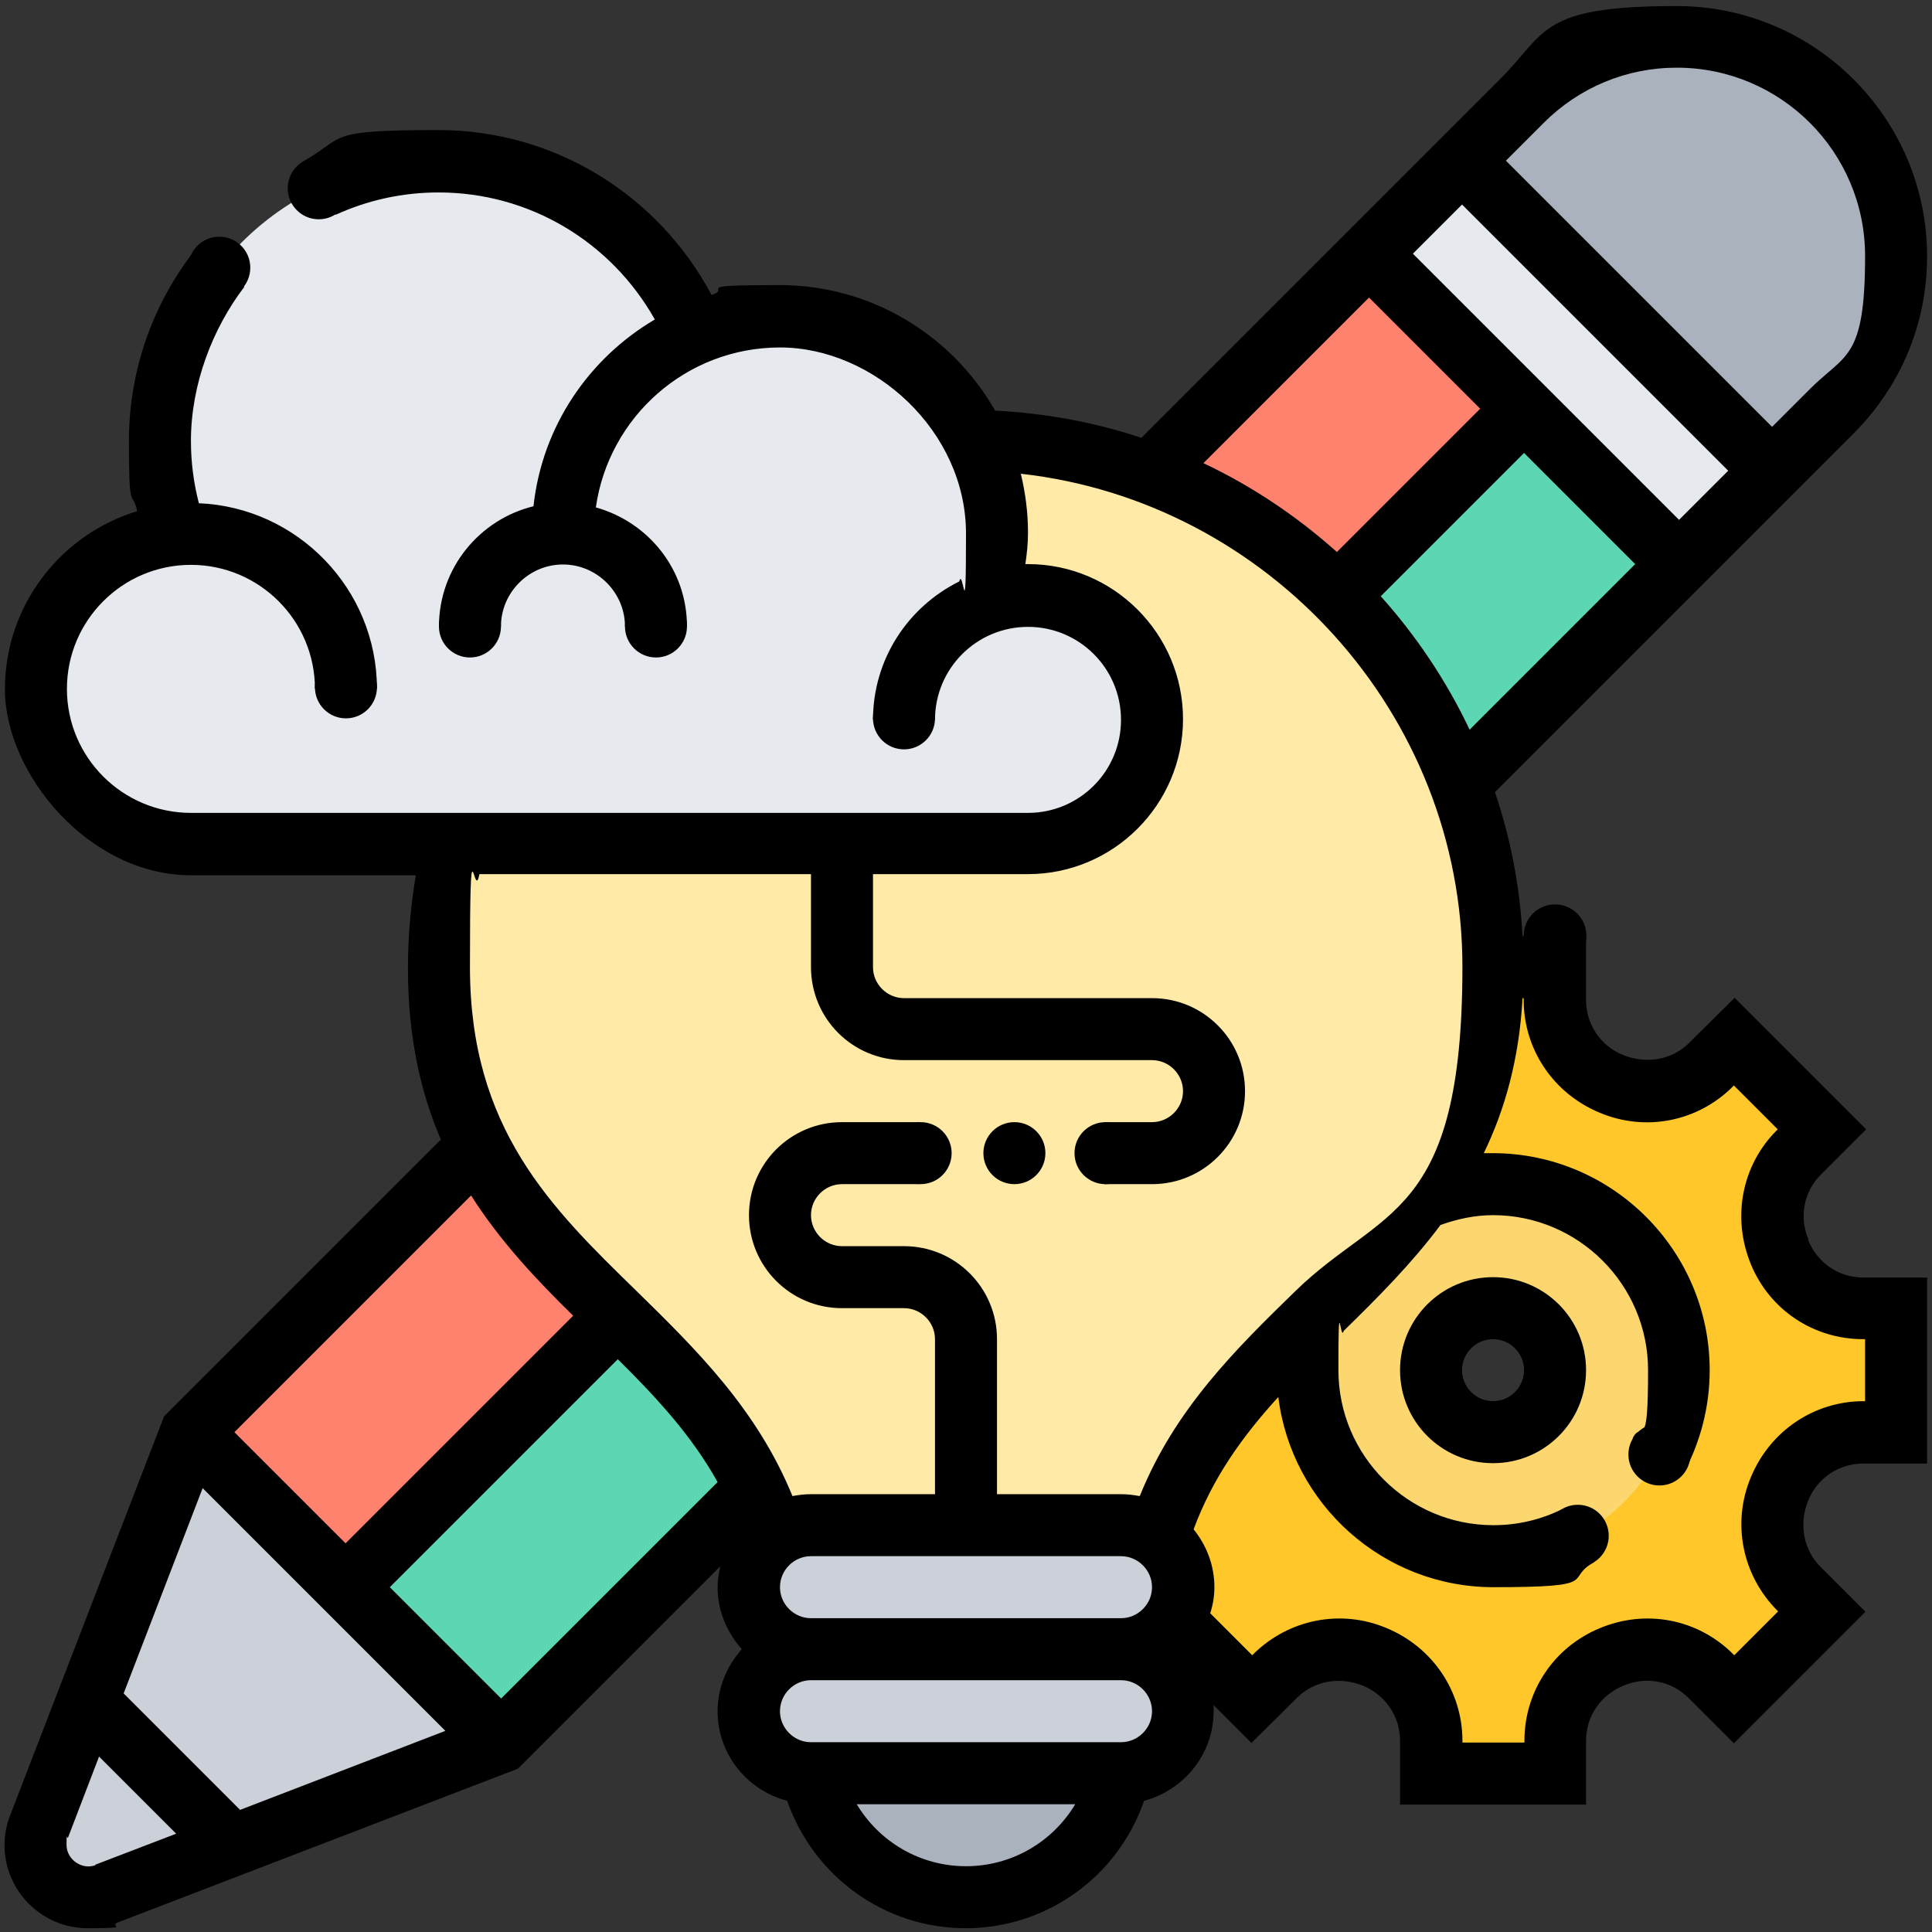 <?xml version="1.0" encoding="UTF-8"?>
<svg xmlns="http://www.w3.org/2000/svg" id="_x33_0" version="1.1" viewBox="0 0 511 511">
  <rect x="0" y="0" width="511" height="511" fill="#333333" stroke="none"/>
  <defs>
    <style>
      .st0 {
        fill: #5cd6b3;
      }

      .st1 {
        fill: #ccd1d9;
      }

      .st2 {
        fill: #ffeaa7;
      }

      .st3 {
        fill: #ffc729;
      }

      .st4 {
        fill: #e6e9ed;
      }

      .st5 {
        fill: #fcd770;
      }

      .st6 {
        fill: #aab2bd;
      }

      .st7 {
        fill: #ff826e;
      }
    </style>
  </defs>
  <g>
    <g>
      <path class="st0" d="M444.1,149.2l-58,58c-6.9-18.5-17.6-35.2-31.2-49l-.9-.9,49-49,41,41Z"></path>
      <path class="st0" d="M199.7,393.6l-67.3,67.3-41-41,71.8-71.8c13.9,13.5,27.6,27.1,36.4,45.6Z"></path>
      <path class="st7" d="M163.3,348l-71.8,71.8-41-41,76-76c6.9,13.9,16.6,24.9,26.9,35.4,3.3,3.3,6.6,6.6,9.9,9.8h0Z"></path>
      <path class="st7" d="M403.1,108.1l-49,49c-14-14-31-25.1-49.9-32.1l58-58,41,41Z"></path>
      <path class="st6" d="M501.6,67.7c0,15.4-6.1,30.1-17,41l-15.8,15.8-82-82,15.8-15.8c10.9-10.9,25.6-17,41-17s30.5,6.5,41,17c10.5,10.5,17,25,17,41Z"></path>
      <path class="st1" d="M132.5,460.8l-104.2,40.1c-1.6.6-3.3.9-4.9.9-7.6,0-13.9-6.2-13.9-13.9s.3-3.4.9-4.9l40.1-104.2,41,41,41,41Z"></path>
      <path class="st4" d="M468.7,124.6l-24.6,24.6-41-41-41-41,24.6-24.6,82,82Z"></path>
      <path class="st3" d="M411.3,264.4c0,9.8,5.8,18.5,14.8,22.1,0,0,.2,0,.3,0,8.9,3.8,19.3,1.8,26.2-5.1l6.2-6.2,23.2,23.2-6.2,6.2c-6.9,6.9-8.9,17.2-5.1,26.2,0,0,0,.2,0,.3,3.7,8.9,12.4,14.8,22.1,14.8h8.6v32.8h-8.6c-9.8,0-18.5,5.8-22.1,14.8,0,0,0,.2,0,.3-3.8,8.9-1.8,19.3,5.1,26.2l6.2,6.2-23.2,23.2-6.2-6.2c-6.9-6.9-17.2-8.9-26.2-5.1,0,0-.2,0-.3,0-8.9,3.7-14.8,12.4-14.8,22.1v8.6h-32.8v-8.6c0-9.8-5.8-18.5-14.8-22.1,0,0-.2,0-.3,0-8.9-3.8-19.3-1.8-26.2,5.1l-6.2,6.2-20.8-20.8c1.6-2.5,2.5-5.6,2.5-8.9,0-5.4-2.7-10.3-6.8-13.3,8-25.6,24.9-42.2,41.8-58.7-1.4,4.7-2.2,9.5-2.2,14.6,0,27.1,22.1,49.2,49.2,49.2s49.2-22.1,49.2-49.2-22.1-49.2-49.2-49.2-13.1,1.4-18.9,3.8c11.1-15.5,18.9-34.4,18.9-61.2h16.4v8.6Z"></path>
      <path class="st5" d="M394.9,313.2c27.1,0,49.2,22.1,49.2,49.2s-22.1,49.2-49.2,49.2-49.2-22.1-49.2-49.2.8-9.9,2.2-14.6h0c9.9-9.7,19.8-19.4,28.1-30.8,5.8-2.4,12.2-3.8,18.9-3.8h0ZM411.3,362.4c0-9-7.4-16.4-16.4-16.4s-16.4,7.4-16.4,16.4,7.4,16.4,16.4,16.4,16.4-7.4,16.4-16.4Z"></path>
      <path class="st6" d="M255.5,501.8c-19.3,0-36.1-13.1-40.8-31.8l-.2-1h82l-.2,1c-2.4,9.4-7.7,17.3-14.9,23-7.1,5.6-16.2,8.9-25.8,8.9Z"></path>
      <path class="st1" d="M296.5,436.2c9,0,16.4,7.4,16.4,16.4s-1.8,8.6-4.8,11.6c-3,3-7.1,4.8-11.6,4.8h-82c-9,0-16.4-7.4-16.4-16.4s1.8-8.6,4.8-11.6c3-3,7.1-4.8,11.6-4.8h82Z"></path>
      <path class="st1" d="M312.9,419.8c0,3.3-.9,6.3-2.5,8.9-.7,1-1.5,1.9-2.3,2.7-3,3-7.1,4.8-11.6,4.8h-82c-9,0-16.4-7.4-16.4-16.4s1.8-8.6,4.8-11.6c.6-.7,1.2-1.2,2-1.7,2.7-2,6-3.1,9.6-3.1h82c3.6,0,6.9,1.1,9.6,3.1,4.1,3,6.8,7.9,6.8,13.3h0Z"></path>
      <path class="st2" d="M386.2,207.1h0c-6.9-18.5-17.6-35.2-31.2-49l-.9-.9c-14-14-31-25.1-49.9-32.1-14.4-5.4-29.8-8.4-45.9-8.8h0c3.6,7.5,5.6,15.7,5.6,24.6s-1.1,12.6-3,18.4h0c3.5-1.2,7.3-2,11.2-2,18.1,0,32.8,14.7,32.8,32.8s-14.7,32.8-32.8,32.8H119.9c-2.5,10.5-3.9,21.5-3.9,32.8,0,19.2,4,34.3,10.4,47,6.9,13.9,16.6,24.9,26.9,35.4,3.3,3.3,6.6,6.6,9.9,9.8,13.9,13.5,27.6,27.1,36.4,45.6,2.1,4,3.8,8.4,5.2,13,2.7-2,6-3.1,9.6-3.1h82c3.6,0,6.9,1.1,9.6,3.1,8-25.6,24.9-42.2,41.8-58.7h0c9.9-9.7,19.8-19.4,28.1-30.8,11.1-15.5,18.9-34.4,18.9-61.2s-3.1-33.5-8.8-48.6Z"></path>
      <path class="st4" d="M184.1,88c6.8-2.9,14.3-4.4,22.1-4.4,23,0,42.6,13.4,51.8,32.8,3.6,7.5,5.6,15.7,5.6,24.6s-1.1,12.6-3,18.4h0c3.5-1.2,7.3-2,11.2-2,18.1,0,32.8,14.7,32.8,32.8s-14.7,32.8-32.8,32.8H50.5c-22.6,0-41-18.4-41-41s16.2-38.8,37.1-40.8h0c-2.8-7.8-4.3-16.2-4.3-24.9,0-40.8,33.1-73.8,73.8-73.8s56.8,18.6,68,45.1v.3Z"></path>
    </g>
    <g>
      <path d="M394.9,387c13.6,0,24.6-11,24.6-24.6s-11-24.6-24.6-24.6-24.6,11-24.6,24.6,11,24.6,24.6,24.6ZM394.9,354.2c4.5,0,8.2,3.7,8.2,8.2s-3.7,8.2-8.2,8.2-8.2-3.7-8.2-8.2,3.7-8.2,8.2-8.2Z"></path>
      <path d="M478.3,327.8h0c-2.5-6-1.2-12.7,3.4-17.2l11.9-11.9-34.8-34.8-12,11.9c-4.5,4.5-11.3,5.8-17.6,3.2-5.9-2.4-9.7-8.1-9.7-14.5v-16.9h-16.8c-.7-13.2-3.2-26-7.3-38.1l94.9-94.9c12.5-12.5,19.4-29.1,19.4-46.8,0-36.5-29.7-66.2-66.2-66.2s-34.3,6.9-46.8,19.4l-94.8,94.8c-12.3-4.1-25.3-6.5-38.7-7.2-11.3-19.8-32.6-33.2-57-33.2s-12.3.9-18,2.6c-14.2-26.6-41.7-43.6-72.2-43.6s-24.3,1.8-36,8.4c4.6,3.4,5.3,9.4,8.8,14,8.3-3.8,17.5-5.9,27.2-5.9,24,0,45.6,13,57.2,33.6-17.5,10.3-29.8,28.3-32.1,49.4-14.3,3.5-25,16.4-25,31.8h16.4c0-9,7.4-16.4,16.4-16.4s16.4,7.4,16.4,16.4h16.4c0-15.1-10.2-27.6-24.1-31.5,3.4-23.9,23.9-42.3,48.7-42.3s49.2,22.1,49.2,49.2-.7,8.5-1.8,12.7c-13.5,6.7-22.8,20.5-22.8,36.6h16.4c0-13.6,11-24.6,24.6-24.6s24.6,11,24.6,24.6-11,24.6-24.6,24.6H50.5c-18.1,0-32.8-14.7-32.8-32.8s14.7-32.8,32.8-32.8,32.8,14.7,32.8,32.8h16.4c0-26.4-21-48-47.1-49.1-1.4-5.4-2.1-10.9-2.1-16.5,0-14.9,5.7-29.7,14.1-40.7-3.3-4.5-8.2-7.1-12.3-10.7-11.4,14.1-18.2,32-18.2,51.5s.8,12.5,2.2,18.5c-20.2,6.1-35,24.9-35,47.1s22.1,49.2,49.2,49.2h59.5c-1.4,8.1-2.1,16.3-2.1,24.6,0,18.1,3.3,32.7,8.7,45.3l-73.2,73.2L2.7,480.1c-1,2.5-1.5,5.2-1.5,7.9,0,12.2,9.9,22,22,22s5.4-.5,7.9-1.5l105.9-40.7,53.5-53.5c-.4,1.8-.7,3.6-.7,5.5,0,6.3,2.5,12,6.4,16.4-3.9,4.4-6.4,10.1-6.4,16.4,0,11.4,7.8,20.9,18.4,23.7,7,20,25.7,33.7,47.2,33.7s40.3-13.7,47.2-33.7c10.5-2.8,18.4-12.3,18.4-23.7s-.1-1.2-.2-1.8l10.2,10.2,12-11.9c4.5-4.5,11.3-5.8,17.6-3.2,5.9,2.5,9.7,8.1,9.7,14.5v16.9h49.2v-16.9c0-6.4,3.8-12.1,10-14.6,6-2.5,12.7-1.2,17.2,3.4l11.9,11.9,34.8-34.8-11.9-11.9c-4.5-4.5-5.8-11.3-3.2-17.6,2.4-5.9,8.1-9.7,14.5-9.7h16.9v-49.2h-16.9c-6.4,0-12.1-3.8-14.6-10ZM388.7,193c-6.1-12.9-14.1-24.8-23.5-35.3l37.9-37.9,29.4,29.4-43.8,43.8ZM408.3,32.5c9.4-9.4,21.9-14.6,35.2-14.6h0c27.5,0,49.8,22.3,49.8,49.8s-5.2,25.8-14.6,35.2l-10,10-70.4-70.4,10-10ZM386.7,54.1l70.4,70.4-13,13-70.4-70.4,13-13ZM362.1,78.7l29.4,29.4-37.9,37.9c-10.5-9.4-22.4-17.4-35.3-23.5l43.8-43.8ZM124.6,316.2c7.7,12.1,17.2,22.2,27,31.8l-60.2,60.2-29.4-29.4,62.6-62.6ZM25.3,493.3c-3.6,1.4-7.7-1.5-7.7-5.3s.1-1.4.4-2l8.2-21.4,20.4,20.4-21.4,8.2ZM63.4,478.6l-30.7-30.7,20.9-54.3,64.2,64.2-54.3,20.9ZM132.5,449.2l-29.4-29.4,60.3-60.3c10.1,10,19.5,20.1,26.4,32.5l-57.2,57.2ZM255.5,493.6c-12.1,0-22.9-6.4-28.9-16.4h57.8c-6,10-16.8,16.4-28.9,16.4ZM296.5,460.8h-82c-4.5,0-8.2-3.7-8.2-8.2s3.7-8.2,8.2-8.2h82c4.5,0,8.2,3.7,8.2,8.2s-3.7,8.2-8.2,8.2ZM296.5,428h-82c-4.5,0-8.2-3.7-8.2-8.2s3.7-8.2,8.2-8.2h82c4.5,0,8.2,3.7,8.2,8.2s-3.7,8.2-8.2,8.2ZM301.4,395.7c-1.6-.3-3.2-.5-4.9-.5h-32.8v-41c0-13.6-11-24.6-24.6-24.6h-16.4c-4.5,0-8.2-3.7-8.2-8.2s3.7-8.2,8.2-8.2h20.5v-16.4h-20.5c-13.6,0-24.6,11-24.6,24.6s11,24.6,24.6,24.6h16.4c4.5,0,8.2,3.7,8.2,8.2v41h-32.8c-1.7,0-3.3.2-4.9.5-9.4-23-25.5-38.8-41.1-54.1-22.8-22.2-44.2-43.1-44.2-85.8s1-16.5,2.5-24.6h87.7v24.6c0,13.6,11,24.6,24.6,24.6h65.6c4.5,0,8.2,3.7,8.2,8.2s-3.7,8.2-8.2,8.2h-12.6c0,0,0,.1,0,.2v16.2h12.6c13.6,0,24.6-11,24.6-24.6s-11-24.6-24.6-24.6h-65.6c-4.5,0-8.2-3.7-8.2-8.2v-24.6h41c22.6,0,41-18.4,41-41s-18.4-41-41-41-.4,0-.7,0c.4-2.7.7-5.5.7-8.3,0-5.4-.7-10.6-1.9-15.6,65.4,7.3,116.8,63.4,116.8,130.4s-21.5,63.6-44.2,85.8c-15.7,15.3-31.8,31.1-41.1,54.1ZM493.4,370.6h-.5c-13,0-24.7,7.8-29.8,20.1-5.1,12.1-2.3,25.9,6.9,35.2l.3.3-11.6,11.6-.3-.3c-9.3-9.3-23.1-12-35.4-6.8-12,5-19.8,16.6-19.8,29.7v.5h-16.4v-.5c0-13-7.8-24.7-20.1-29.8-12.1-5.1-25.9-2.3-35.2,6.9l-.3.3-11.1-11.1c.7-2.2,1.1-4.5,1.1-6.9,0-5.8-2.1-11.1-5.5-15.3,5.1-13.8,13.1-24.8,22.4-35,3.5,28.3,27.7,50.3,56.9,50.3s18.5-2.1,26.6-6.6c-.5-.3-.2-1.2-.7-1.6-3.9-3.2-5.4-8.1-7.8-12.3,0,0,0,0,0-.1-5.5,2.7-11.6,4.2-18.1,4.2-22.6,0-41-18.4-41-41s.5-7,1.4-10.4h0c8.9-8.7,17.9-17.7,25.6-28,4.5-1.6,9.1-2.6,13.9-2.6,22.6,0,41,18.4,41,41s-1.8,13-4.1,18.1c2.6.9,5.8.2,8.5.3,3,.1,4.9,2.3,5.1,5.1.1,1.2.1,2.4,0,3.6,4.3-8.1,6.8-17.3,6.8-27.1,0-31.7-25.8-57.4-57.4-57.4s-1.6,0-2.4.1c5.6-11.5,9.4-24.9,10.3-41.1h.3v.5c0,13,7.8,24.7,20.1,29.8,12.1,5.1,25.9,2.4,35.2-6.9l.3-.3,11.6,11.6-.3.3c-9.2,9.2-11.9,23-6.8,35.4,5,12.1,16.6,19.8,29.7,19.8h.5v16.4Z"></path>
    </g>
  </g>
  <circle cx="411.3" cy="247.5" r="8.3"></circle>
  <circle cx="243.5" cy="305" r="8.2"></circle>
  <circle cx="91.5" cy="181.8" r="8.2"></circle>
  <circle cx="124.3" cy="165.7" r="8.2"></circle>
  <circle cx="173.5" cy="165.7" r="8.2"></circle>
  <circle cx="239.1" cy="190" r="8.2"></circle>
  <circle cx="438.9" cy="384.7" r="8.2"></circle>
  <circle cx="417.3" cy="406.2" r="8.2"></circle>
  <circle cx="84.3" cy="49.8" r="8.2"></circle>
  <circle cx="58" cy="70.8" r="8.2"></circle>
  <circle cx="292.4" cy="305" r="8.2"></circle>
  <circle cx="268.3" cy="305" r="8.2"></circle>
</svg>
